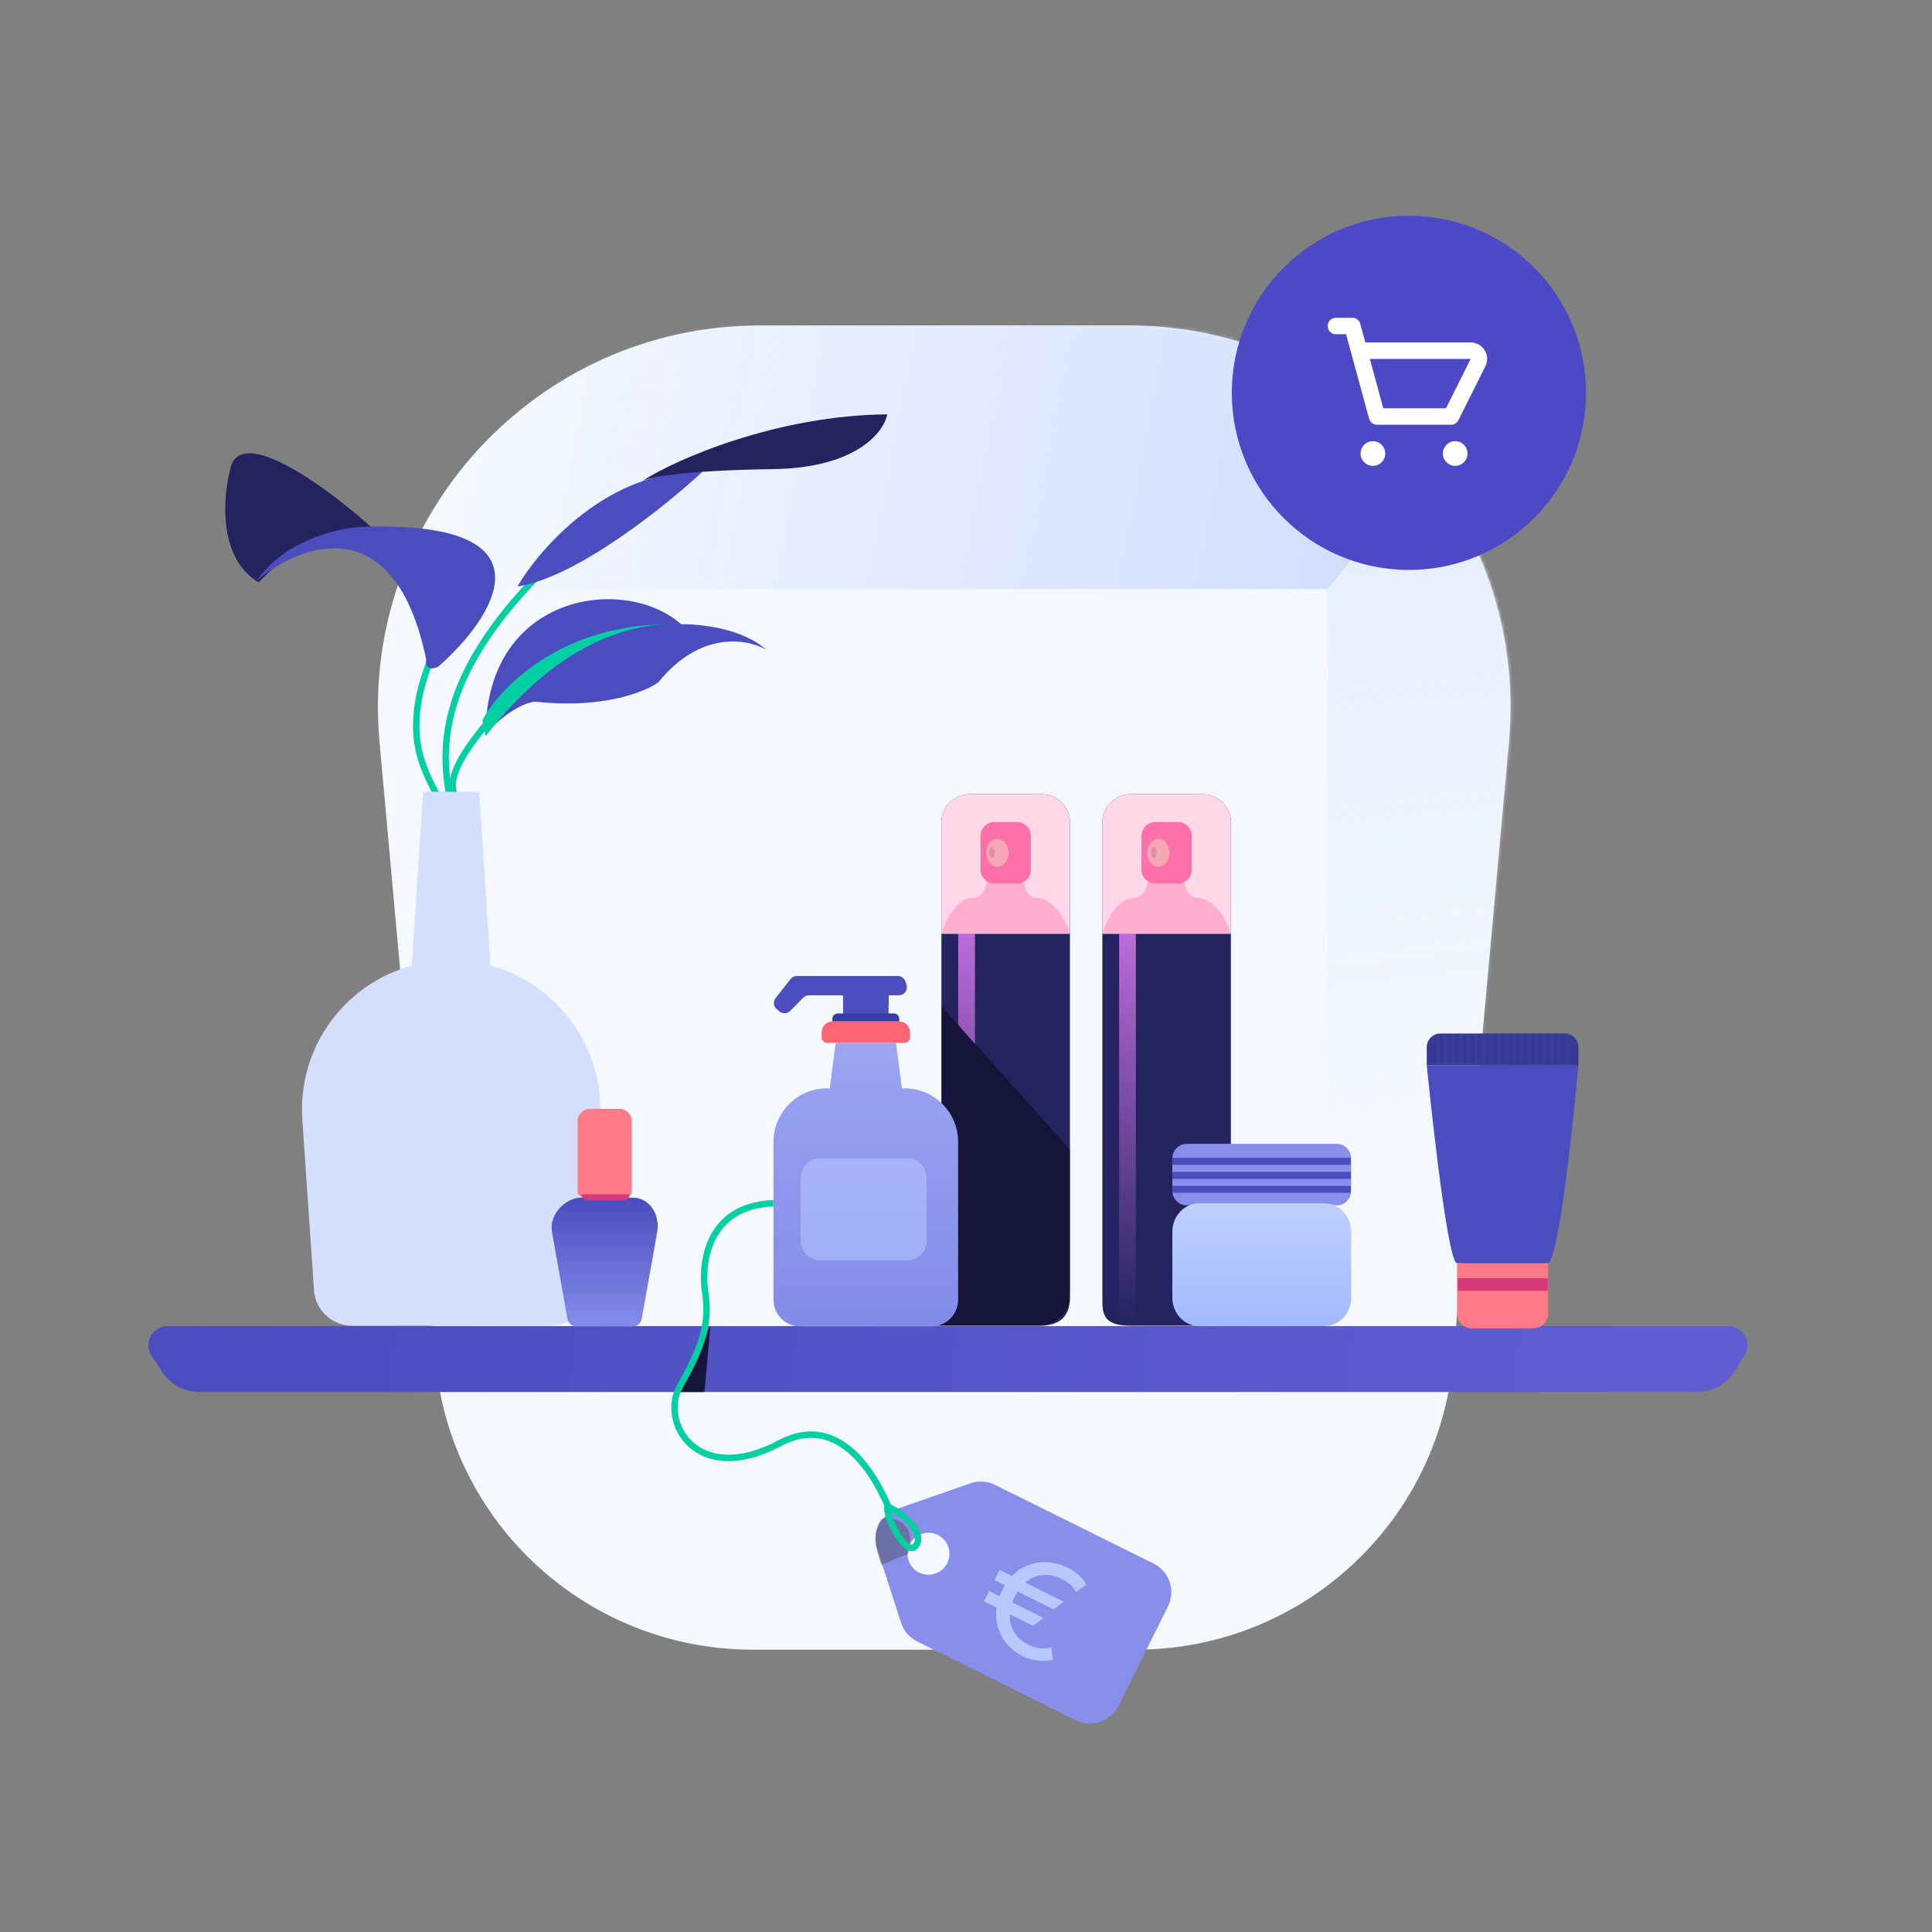 <svg width="600" height="600" viewBox="0 0 600 600" fill="none" xmlns="http://www.w3.org/2000/svg">
<rect x="0" y="0" width="600" height="600" fill="#808080" stroke="none"/>
<g clip-path="url(#clip0_484_1912)">
<path d="M117.86 230.398C111.576 160.943 166.288 101.078 236.053 101.078H350.425C420.188 101.078 474.902 160.945 468.614 230.398L451.233 422.373C446.62 473.31 403.904 512.32 352.741 512.32H233.733C182.568 512.32 139.852 473.31 135.241 422.373L117.86 230.398Z" fill="#F5F9FF"/>
<mask id="mask0_484_1912" style="mask-type:luminance" maskUnits="userSpaceOnUse" x="117" y="101" width="353" height="419">
<path d="M117.636 230.208C111.465 160.821 166.153 101.078 235.841 101.078H350.631C420.319 101.078 475.007 160.821 468.836 230.208L452.702 411.639C447.261 472.843 395.965 519.764 334.497 519.764H251.975C190.507 519.764 139.211 472.843 133.77 411.639L117.636 230.208Z" fill="#F2F5FA"/>
</mask>
<g mask="url(#mask0_484_1912)">
<path d="M478.458 101.078L412.374 182.955H111.738L108.016 101.078H478.458Z" fill="url(#paint0_linear_484_1912)"/>
</g>
<mask id="mask1_484_1912" style="mask-type:luminance" maskUnits="userSpaceOnUse" x="117" y="101" width="353" height="419">
<path d="M117.636 230.208C111.465 160.821 166.153 101.078 235.841 101.078H350.631C420.319 101.078 475.007 160.821 468.836 230.208L452.702 411.639C447.261 472.843 395.965 519.764 334.497 519.764H251.975C190.507 519.764 139.211 472.843 133.77 411.639L117.636 230.208Z" fill="#F2F5FA"/>
</mask>
<g mask="url(#mask1_484_1912)">
<path d="M412.374 182.955L477.526 102.007L509.172 412.764L412.374 418.347V182.955Z" fill="url(#paint1_linear_484_1912)"/>
</g>
<path d="M47.08 421.036C44.475 417.094 47.303 411.837 52.032 411.837H536.732C541.37 411.837 544.216 416.916 541.789 420.868L538.824 425.702C537.586 427.72 535.851 429.386 533.785 430.542C531.718 431.697 529.39 432.304 527.022 432.304H61.975C59.686 432.304 57.433 431.737 55.418 430.653C53.402 429.569 51.686 428.003 50.425 426.094L47.082 421.036H47.08Z" fill="url(#paint2_linear_484_1912)"/>
<path d="M218.774 432.304L220.635 411.837L210.398 432.304H218.774Z" fill="#161539"/>
<path d="M443.088 330.85H490.191C490.191 330.85 484.892 390.059 480.77 392.297C476.648 394.533 455.806 392.297 452.508 392.297C449.211 392.297 443.088 330.85 443.088 330.85Z" fill="#494DBE"/>
<path d="M452.508 392.297H480.77V407.902C480.77 409.133 480.281 410.313 479.41 411.184C478.54 412.054 477.359 412.543 476.128 412.543H457.152C456.543 412.543 455.939 412.423 455.375 412.19C454.812 411.957 454.3 411.615 453.869 411.184C453.437 410.753 453.095 410.242 452.862 409.679C452.629 409.115 452.508 408.512 452.508 407.902V392.297Z" fill="#FF7A88"/>
<path d="M443.088 325.217C443.088 322.868 444.995 320.962 447.344 320.962H485.936C488.286 320.962 490.191 322.868 490.191 325.217V330.85H443.088V325.217Z" fill="#373A95"/>
<path d="M452.71 396.949H480.697V400.852H452.71V396.949Z" fill="#D53A79"/>
<path d="M449.447 320.962H448.505V330.85H449.447V320.962ZM447.093 320.962H446.15V330.85H447.093V320.962ZM450.861 320.962H451.802V330.85H450.861V320.962ZM454.158 320.962H453.216V330.85H454.158V320.962ZM455.57 320.962H456.514V330.85H455.57V320.962ZM458.867 320.962H457.926V330.85H458.867V320.962ZM460.281 320.962H461.223V330.85H460.281V320.962ZM463.578 320.962H462.635V330.85H463.578V320.962ZM464.991 320.962H465.934V330.85H464.991V320.962ZM468.288 320.962H467.346V330.85H468.288V320.962ZM469.702 320.962H470.643V330.85H469.702V320.962ZM472.999 320.962H472.056V330.85H472.999V320.962ZM474.411 320.962H475.355V330.85H474.411V320.962ZM477.708 320.962H476.767V330.85H477.708V320.962ZM479.123 320.962H480.064V330.85H479.123V320.962ZM482.42 320.962H481.476V330.85H482.42V320.962ZM483.832 320.962H484.775V330.85H483.832V320.962ZM487.129 320.962H486.187V330.85H487.129V320.962Z" fill="#494DBE" fill-opacity="0.24"/>
<path d="M276.482 469.521C274.137 463.43 262.843 437.223 242.173 448.194C216.336 461.907 204.88 441.579 211.14 430.556C217.396 419.532 220.467 411.849 219.119 402.111C217.453 392.947 219.332 374.432 240.181 373.686M134.972 201.917C120.122 235.564 138.932 245.262 138.932 256.348M168.632 177.178C126.064 219.731 140.916 245.26 140.916 256.344M169.621 204.885C127.055 247.439 143.885 244.273 143.885 255.357" stroke="#03CFA5" stroke-width="2"/>
<path fill-rule="evenodd" clip-rule="evenodd" d="M148.829 245.905H131.371L127.888 299.888C107.156 305.533 92.353 325.191 93.894 347.717L97.516 400.664C97.721 403.663 99.057 406.473 101.255 408.525C103.452 410.577 106.348 411.718 109.355 411.718H170.847C173.854 411.718 176.749 410.577 178.947 408.525C181.145 406.473 182.481 403.663 182.686 400.664L186.306 347.717C187.848 325.191 173.046 305.533 152.316 299.888L148.829 245.905Z" fill="#D4DFFE"/>
<path d="M237.932 201.773C230.539 195.106 217.251 193.732 211.531 193.878C194.372 178.528 151.201 183.898 150.811 227.648C159.613 218.875 165.333 217.56 167.091 217.999C187.508 220.105 200.533 214.783 204.492 211.858C217.516 195.719 232.212 198.412 237.932 201.773Z" fill="#494DBE"/>
<path d="M80.364 180.895C67.327 173.144 69.242 153.381 71.829 144.466C76.279 132.418 103.095 152.646 115.947 164.265L115.842 167.146C101.934 161.883 86.394 174.117 80.364 180.895Z" fill="#24235F"/>
<path d="M112.844 163.613C173.462 161.616 153.552 191.781 136.021 207.111C132.431 208.545 132.091 206.198 132.367 204.846C122.613 157.525 93.141 168.86 79.624 180.44C88.708 167.438 105.556 163.804 112.844 163.613ZM160.712 182.124C167.88 169.856 189.393 145.563 218.132 146.526C206.551 157.286 178.849 179.469 160.712 182.124Z" fill="#494DBE"/>
<path d="M275.551 128.685C241.854 128.924 210.36 142.309 199.322 149.468C201.84 148.023 214.314 146.034 240.11 145.686C265.907 145.336 274.487 134.207 275.551 128.685Z" fill="#24235F"/>
<path d="M149.822 223.69C154.862 213.93 173.725 194.317 206.415 193.922C208.01 193.855 209.608 193.881 211.201 194.001C209.607 193.93 208.011 193.903 206.415 193.922C192.937 194.466 171.875 201.441 150.813 228.636L149.822 223.69Z" fill="#03CFA5"/>
<path d="M171.422 382.591C170.487 377.336 175.354 371.929 180.695 371.929H196.478C201.818 371.929 205.036 377.336 204.101 382.591L199.294 409.599C199.177 410.259 198.83 410.858 198.316 411.289C197.801 411.72 197.151 411.956 196.48 411.955H179.043C177.659 411.955 176.472 410.963 176.229 409.599L171.422 382.591Z" fill="url(#paint3_linear_484_1912)"/>
<path d="M179.367 348.187C179.367 346.084 181.074 344.375 183.181 344.375H192.382C194.488 344.375 196.195 346.084 196.195 348.187V369.72C196.195 371.824 194.488 371.929 192.382 371.929H183.181C181.074 371.929 179.367 371.824 179.367 369.72V348.187Z" fill="#FF7A88"/>
<path d="M342.351 255.225C342.351 250.474 346.335 246.622 351.25 246.622H373.364C378.279 246.622 382.263 250.474 382.263 255.223V402.809C382.263 407.56 382.761 411.718 373.861 411.718H351.044C342.146 411.718 342.351 407.56 342.351 402.809V255.225Z" fill="#24235F"/>
<path d="M342.351 255.244C342.351 250.482 346.335 246.622 351.25 246.622H373.364C378.277 246.622 382.263 250.482 382.263 255.243V289.989H342.351V255.244Z" fill="#FFD8E8"/>
<path d="M347.557 289.988H352.763V411.54H347.557V289.988Z" fill="url(#paint4_linear_484_1912)"/>
<path d="M342.351 289.989C343.686 285.504 347.272 278.849 352.078 278.849C356.885 278.849 357.229 270.472 356.655 267.437H367.957C367.385 270.472 367.156 278.849 371.962 278.849C376.768 278.849 380.928 285.504 382.263 289.989H342.351Z" fill="#FFAECF"/>
<path d="M354.499 259.531C354.499 257.192 356.445 255.294 358.849 255.294H365.767C368.17 255.294 370.116 257.192 370.116 259.531V270.138C370.116 272.479 368.17 274.375 365.767 274.375H358.849C356.445 274.375 354.499 272.477 354.499 270.14V259.531Z" fill="#FF70AA"/>
<path d="M363.174 264.836C363.174 267.23 361.622 269.171 359.705 269.171C357.787 269.171 356.234 267.23 356.234 264.836C356.234 262.441 357.787 260.5 359.705 260.5C361.622 260.5 363.174 262.441 363.174 264.836Z" fill="#F7A6B4"/>
<path d="M359.193 264.705C359.193 265.662 358.805 266.439 358.327 266.439C357.846 266.439 357.458 265.664 357.458 264.705C357.458 263.746 357.846 262.971 358.327 262.971C358.805 262.971 359.193 263.746 359.193 264.705Z" fill="#DC929E"/>
<path d="M292.371 255.225C292.371 250.474 296.354 246.622 301.269 246.622H323.384C328.297 246.622 332.282 250.474 332.282 255.223V402.809C332.282 407.56 330.399 411.718 322.794 411.718H292.369C283.676 411.718 292.371 407.56 292.371 402.809V255.225Z" fill="#24235F"/>
<path d="M297.574 289.989H302.78V324.282L297.574 318.309V289.989Z" fill="url(#paint5_linear_484_1912)"/>
<path d="M292.369 255.244C292.369 250.482 296.354 246.622 301.267 246.622H323.382C328.297 246.622 332.28 250.482 332.28 255.243V289.989H292.369V255.244Z" fill="#FFD8E8"/>
<path d="M292.369 289.989C293.704 285.504 297.29 278.849 302.096 278.849C306.904 278.849 307.246 270.472 306.675 267.437H317.976C317.402 270.472 317.175 278.849 321.981 278.849C326.787 278.849 330.945 285.504 332.28 289.989H292.369Z" fill="#FFAECF"/>
<path d="M304.517 259.531C304.517 257.192 306.463 255.294 308.866 255.294H315.785C318.188 255.294 320.134 257.192 320.134 259.531V270.138C320.134 272.479 318.188 274.375 315.785 274.375H308.866C306.463 274.375 304.517 272.477 304.517 270.14V259.531Z" fill="#FF70AA"/>
<path d="M313.194 264.836C313.194 267.23 311.639 269.171 309.723 269.171C307.806 269.171 306.251 267.23 306.251 264.836C306.251 262.441 307.806 260.5 309.723 260.5C311.639 260.5 313.194 262.441 313.194 264.836Z" fill="#F7A6B4"/>
<path d="M308.933 264.705C308.933 265.662 308.544 266.439 308.065 266.439C307.586 266.439 307.197 265.664 307.197 264.705C307.197 263.746 307.586 262.971 308.065 262.971C308.544 262.971 308.933 263.746 308.933 264.705Z" fill="#DC929E"/>
<path d="M332.292 356.999L292.381 312.506V402.331C292.381 407.347 281.916 411.718 291.283 411.718H322.804C327.978 411.718 332.292 407.347 332.292 402.331V356.999Z" fill="black" fill-opacity="0.4"/>
<path d="M364.082 359.848C364.082 357.302 366.056 355.238 368.489 355.238H415.204C417.639 355.238 419.611 357.302 419.611 359.848V369.708C419.611 372.255 417.639 374.319 415.204 374.319H368.489C366.056 374.319 364.082 372.255 364.082 369.708V359.848Z" fill="#878FEB"/>
<path fill-rule="evenodd" clip-rule="evenodd" d="M278.245 323.871H259.528L257.667 337.993H256.836C252.428 337.993 248.2 339.744 245.083 342.86C241.966 345.976 240.214 350.202 240.214 354.609V403.622C240.214 405.825 241.09 407.938 242.649 409.496C244.207 411.054 246.321 411.93 248.525 411.93H289.248C290.339 411.93 291.42 411.715 292.428 411.297C293.436 410.88 294.352 410.268 295.124 409.496C295.895 408.725 296.507 407.809 296.925 406.801C297.342 405.793 297.557 404.713 297.557 403.622V354.609C297.557 352.427 297.127 350.266 296.292 348.25C295.457 346.235 294.233 344.403 292.689 342.86C291.146 341.317 289.314 340.093 287.297 339.258C285.281 338.423 283.119 337.993 280.937 337.993H280.106L278.245 323.871Z" fill="url(#paint6_linear_484_1912)"/>
<path d="M261.821 307.255H275.95V315.563H261.821V307.255Z" fill="#4A4EBF"/>
<path d="M278.828 303.103H247.473C247.095 303.103 246.722 303.189 246.382 303.354C246.042 303.52 245.744 303.76 245.511 304.058L240.875 309.969C240.475 310.479 240.29 311.124 240.357 311.768C240.425 312.412 240.742 313.004 241.239 313.419L242.044 314.092C242.524 314.493 243.137 314.699 243.761 314.669C244.386 314.64 244.977 314.376 245.416 313.931L249.457 309.843C249.926 309.368 250.565 309.101 251.231 309.101H279.161C279.554 309.102 279.943 309.008 280.294 308.83C280.644 308.651 280.948 308.391 281.179 308.073C281.41 307.754 281.563 307.385 281.624 306.996C281.685 306.607 281.653 306.209 281.53 305.835L281.198 304.819C281.034 304.32 280.717 303.885 280.292 303.577C279.866 303.268 279.354 303.103 278.828 303.103Z" fill="#4A4EBF"/>
<path d="M258.498 316.393C258.498 315.953 258.673 315.53 258.984 315.219C259.296 314.907 259.719 314.732 260.159 314.732H277.612C278.052 314.732 278.475 314.907 278.787 315.219C279.098 315.53 279.273 315.953 279.273 316.393V317.225H258.498V316.393Z" fill="#373BA4"/>
<path d="M261.821 308.918H275.95V312.241H261.821V308.918Z" fill="#4A4EBF"/>
<path d="M255.175 320.547C255.175 318.712 256.662 317.225 258.498 317.225H279.275C279.712 317.225 280.144 317.311 280.547 317.478C280.951 317.644 281.317 317.889 281.626 318.198C281.935 318.506 282.18 318.872 282.347 319.275C282.514 319.679 282.6 320.111 282.6 320.547V322.21C282.6 322.428 282.557 322.644 282.473 322.846C282.39 323.047 282.267 323.231 282.113 323.385C281.958 323.539 281.775 323.661 281.573 323.745C281.371 323.828 281.155 323.871 280.937 323.871H256.836C256.396 323.871 255.973 323.696 255.662 323.384C255.35 323.073 255.175 322.65 255.175 322.21V320.547Z" fill="#FF6575"/>
<path d="M364.082 382.514C364.082 377.64 367.832 373.69 372.456 373.69H411.238C415.862 373.69 419.611 377.64 419.611 382.514V403.029C419.611 407.9 415.862 411.853 411.238 411.853H372.456C367.832 411.853 364.082 407.9 364.082 403.029V382.514Z" fill="url(#paint7_linear_484_1912)"/>
<path d="M364.082 368.271H419.496V370.444H364.082V368.271ZM364.082 363.927H419.496V366.1H364.082V363.927ZM364.082 359.581H419.496V361.754H364.082V359.581Z" fill="#494DBE"/>
<path d="M180.613 370.898H195.507C195.507 371.143 195.459 371.385 195.366 371.611C195.272 371.837 195.135 372.042 194.962 372.215C194.789 372.387 194.584 372.524 194.358 372.618C194.132 372.711 193.89 372.759 193.646 372.759H182.477C182.232 372.759 181.99 372.712 181.763 372.618C181.537 372.525 181.332 372.388 181.159 372.215C180.986 372.042 180.848 371.837 180.755 371.611C180.661 371.385 180.613 371.143 180.613 370.898Z" fill="#D53A79"/>
<path fill-rule="evenodd" clip-rule="evenodd" d="M362.741 498.844C363.319 497.681 363.661 496.416 363.75 495.121C363.838 493.826 363.671 492.526 363.256 491.295C362.842 490.065 362.19 488.928 361.336 487.95C360.482 486.971 359.444 486.171 358.281 485.593L309.014 461.138C307.834 460.553 306.549 460.21 305.234 460.127C303.92 460.045 302.602 460.226 301.358 460.66L278.547 468.616C276.107 469.467 274.098 471.239 272.948 473.553C271.799 475.867 271.602 478.539 272.398 480.997L279.843 503.973C280.249 505.226 280.901 506.384 281.762 507.382C282.622 508.379 283.673 509.194 284.853 509.78L334.119 534.235C336.468 535.401 339.185 535.586 341.67 534.751C344.156 533.915 346.208 532.126 347.375 529.778L362.741 498.844ZM282.558 479.538C282.159 480.306 281.917 481.147 281.846 482.01C281.775 482.874 281.877 483.742 282.146 484.566C282.415 485.389 282.845 486.151 283.412 486.806C283.979 487.462 284.671 487.997 285.447 488.382C286.223 488.767 287.069 488.994 287.933 489.048C288.798 489.103 289.665 488.985 290.484 488.701C291.303 488.417 292.056 487.972 292.701 487.394C293.346 486.815 293.869 486.114 294.24 485.331C294.97 483.787 295.066 482.018 294.505 480.405C293.945 478.791 292.774 477.462 291.243 476.703C289.713 475.944 287.945 475.816 286.321 476.346C284.697 476.876 283.346 478.022 282.558 479.538Z" fill="#878FEB"/>
<path d="M273.704 471.833C269.965 476.483 272.964 483.767 273.704 485.969L282.066 482.547C285.468 470.894 274.469 470.88 273.704 471.833Z" fill="#424242" fill-opacity="0.4"/>
<path d="M307.187 494.083L305.569 497.342L309.479 499.283C308.542 506.078 312.341 511.721 317.515 514.291C320.775 515.909 324.173 516.122 327.021 515.403L326.439 511.561C324.244 512.298 321.681 511.941 319.276 510.746C315.692 508.967 313.384 505.638 313.635 501.347L320.848 504.926L324.054 502.456L314.398 497.664C314.519 497.217 314.782 496.584 315.146 495.851C315.429 495.281 315.753 494.732 316.077 494.283L327.201 499.805L330.367 497.417L318.429 491.491C321.738 488.614 325.969 488.48 329.596 490.281C331.633 491.291 333.243 492.65 334.185 494.437L337.373 492.11C336.186 489.896 334.086 488.093 331.356 486.736C326.141 484.148 319.143 484.433 314.274 489.427L310.444 487.527L308.866 490.704L312.084 492.302C311.766 492.818 311.469 493.348 311.194 493.889C310.931 494.419 310.587 495.214 310.405 495.683L307.187 494.083Z" fill="#B5C9FF"/>
<path d="M275.666 467.904C280.909 470.035 287.473 476.489 284.291 480.162C281.271 483.648 274.691 470.2 275.666 467.904Z" stroke="#03CFA5" stroke-width="2"/>
<path d="M248.676 365.663C248.676 364.09 249.301 362.581 250.414 361.469C251.526 360.357 253.036 359.732 254.609 359.732H281.835C283.408 359.732 284.917 360.357 286.03 361.469C287.143 362.581 287.768 364.09 287.768 365.663V385.434C287.768 387.007 287.143 388.516 286.03 389.628C284.917 390.741 283.408 391.366 281.835 391.366H254.609C253.036 391.366 251.526 390.741 250.414 389.628C249.301 388.516 248.676 387.007 248.676 385.434V365.663Z" fill="#BECFFF" fill-opacity="0.5"/>
</g>
<circle cx="437.55" cy="122" r="55" fill="#4B49C5"/>
<path fill-rule="evenodd" clip-rule="evenodd" d="M449.062 126.794H429.597L425.415 111.464H456.727L449.062 126.794ZM461.073 108.776C460.136 107.258 458.511 106.353 456.727 106.353H424.022L422.446 100.571C422.142 99.46 421.133 98.688 419.98 98.688H414.87C413.457 98.688 412.315 99.833 412.315 101.243C412.315 102.654 413.457 103.798 414.87 103.798H418.028L425.18 130.021C425.484 131.133 426.493 131.904 427.645 131.904H450.641C451.609 131.904 452.494 131.357 452.928 130.491L461.298 113.748C462.098 112.151 462.011 110.293 461.073 108.776ZM426.368 137.014C424.253 137.014 422.536 138.729 422.536 140.847C422.536 142.965 424.253 144.68 426.368 144.68C428.484 144.68 430.201 142.965 430.201 140.847C430.201 138.729 428.484 137.014 426.368 137.014ZM448.087 140.847C448.087 138.729 449.804 137.014 451.919 137.014C454.035 137.014 455.752 138.729 455.752 140.847C455.752 142.965 454.035 144.68 451.919 144.68C449.804 144.68 448.087 142.965 448.087 140.847Z" fill="white"/>
<defs>
<linearGradient id="paint0_linear_484_1912" x1="483.112" y1="166.207" x2="148.979" y2="101.031" gradientUnits="userSpaceOnUse">
<stop stop-color="#C9D8FF"/>
<stop offset="1" stop-color="#C9D8FF" stop-opacity="0"/>
</linearGradient>
<linearGradient id="paint1_linear_484_1912" x1="431.919" y1="139.225" x2="456.102" y2="348.571" gradientUnits="userSpaceOnUse">
<stop stop-color="#E2EDFF"/>
<stop offset="1" stop-color="#E6EDF9" stop-opacity="0"/>
</linearGradient>
<linearGradient id="paint2_linear_484_1912" x1="50.308" y1="411.835" x2="511.962" y2="454.665" gradientUnits="userSpaceOnUse">
<stop stop-color="#494DBE"/>
<stop offset="1" stop-color="#5F5DD2"/>
</linearGradient>
<linearGradient id="paint3_linear_484_1912" x1="187.928" y1="371.938" x2="187.928" y2="411.382" gradientUnits="userSpaceOnUse">
<stop stop-color="#494DBE"/>
<stop offset="1" stop-color="#848CEA"/>
</linearGradient>
<linearGradient id="paint4_linear_484_1912" x1="350.16" y1="289.988" x2="350.16" y2="411.54" gradientUnits="userSpaceOnUse">
<stop stop-color="#BB6BD9"/>
<stop offset="1" stop-color="#BB6BD9" stop-opacity="0"/>
</linearGradient>
<linearGradient id="paint5_linear_484_1912" x1="300.177" y1="289.989" x2="300.177" y2="411.54" gradientUnits="userSpaceOnUse">
<stop stop-color="#BB6BD9"/>
<stop offset="1" stop-color="#BB6BD9" stop-opacity="0"/>
</linearGradient>
<linearGradient id="paint6_linear_484_1912" x1="268.885" y1="323.871" x2="268.885" y2="411.93" gradientUnits="userSpaceOnUse">
<stop stop-color="#9BA5F1"/>
<stop offset="1" stop-color="#838BE9"/>
</linearGradient>
<linearGradient id="paint7_linear_484_1912" x1="391.847" y1="373.69" x2="391.847" y2="411.851" gradientUnits="userSpaceOnUse">
<stop stop-color="#BFD0FF"/>
<stop offset="1" stop-color="#A2BAFF"/>
</linearGradient>
<clipPath id="clip0_484_1912">
<rect width="506.333" height="438.922" fill="white" transform="translate(41 101.078)"/>
</clipPath>
</defs>
</svg>
